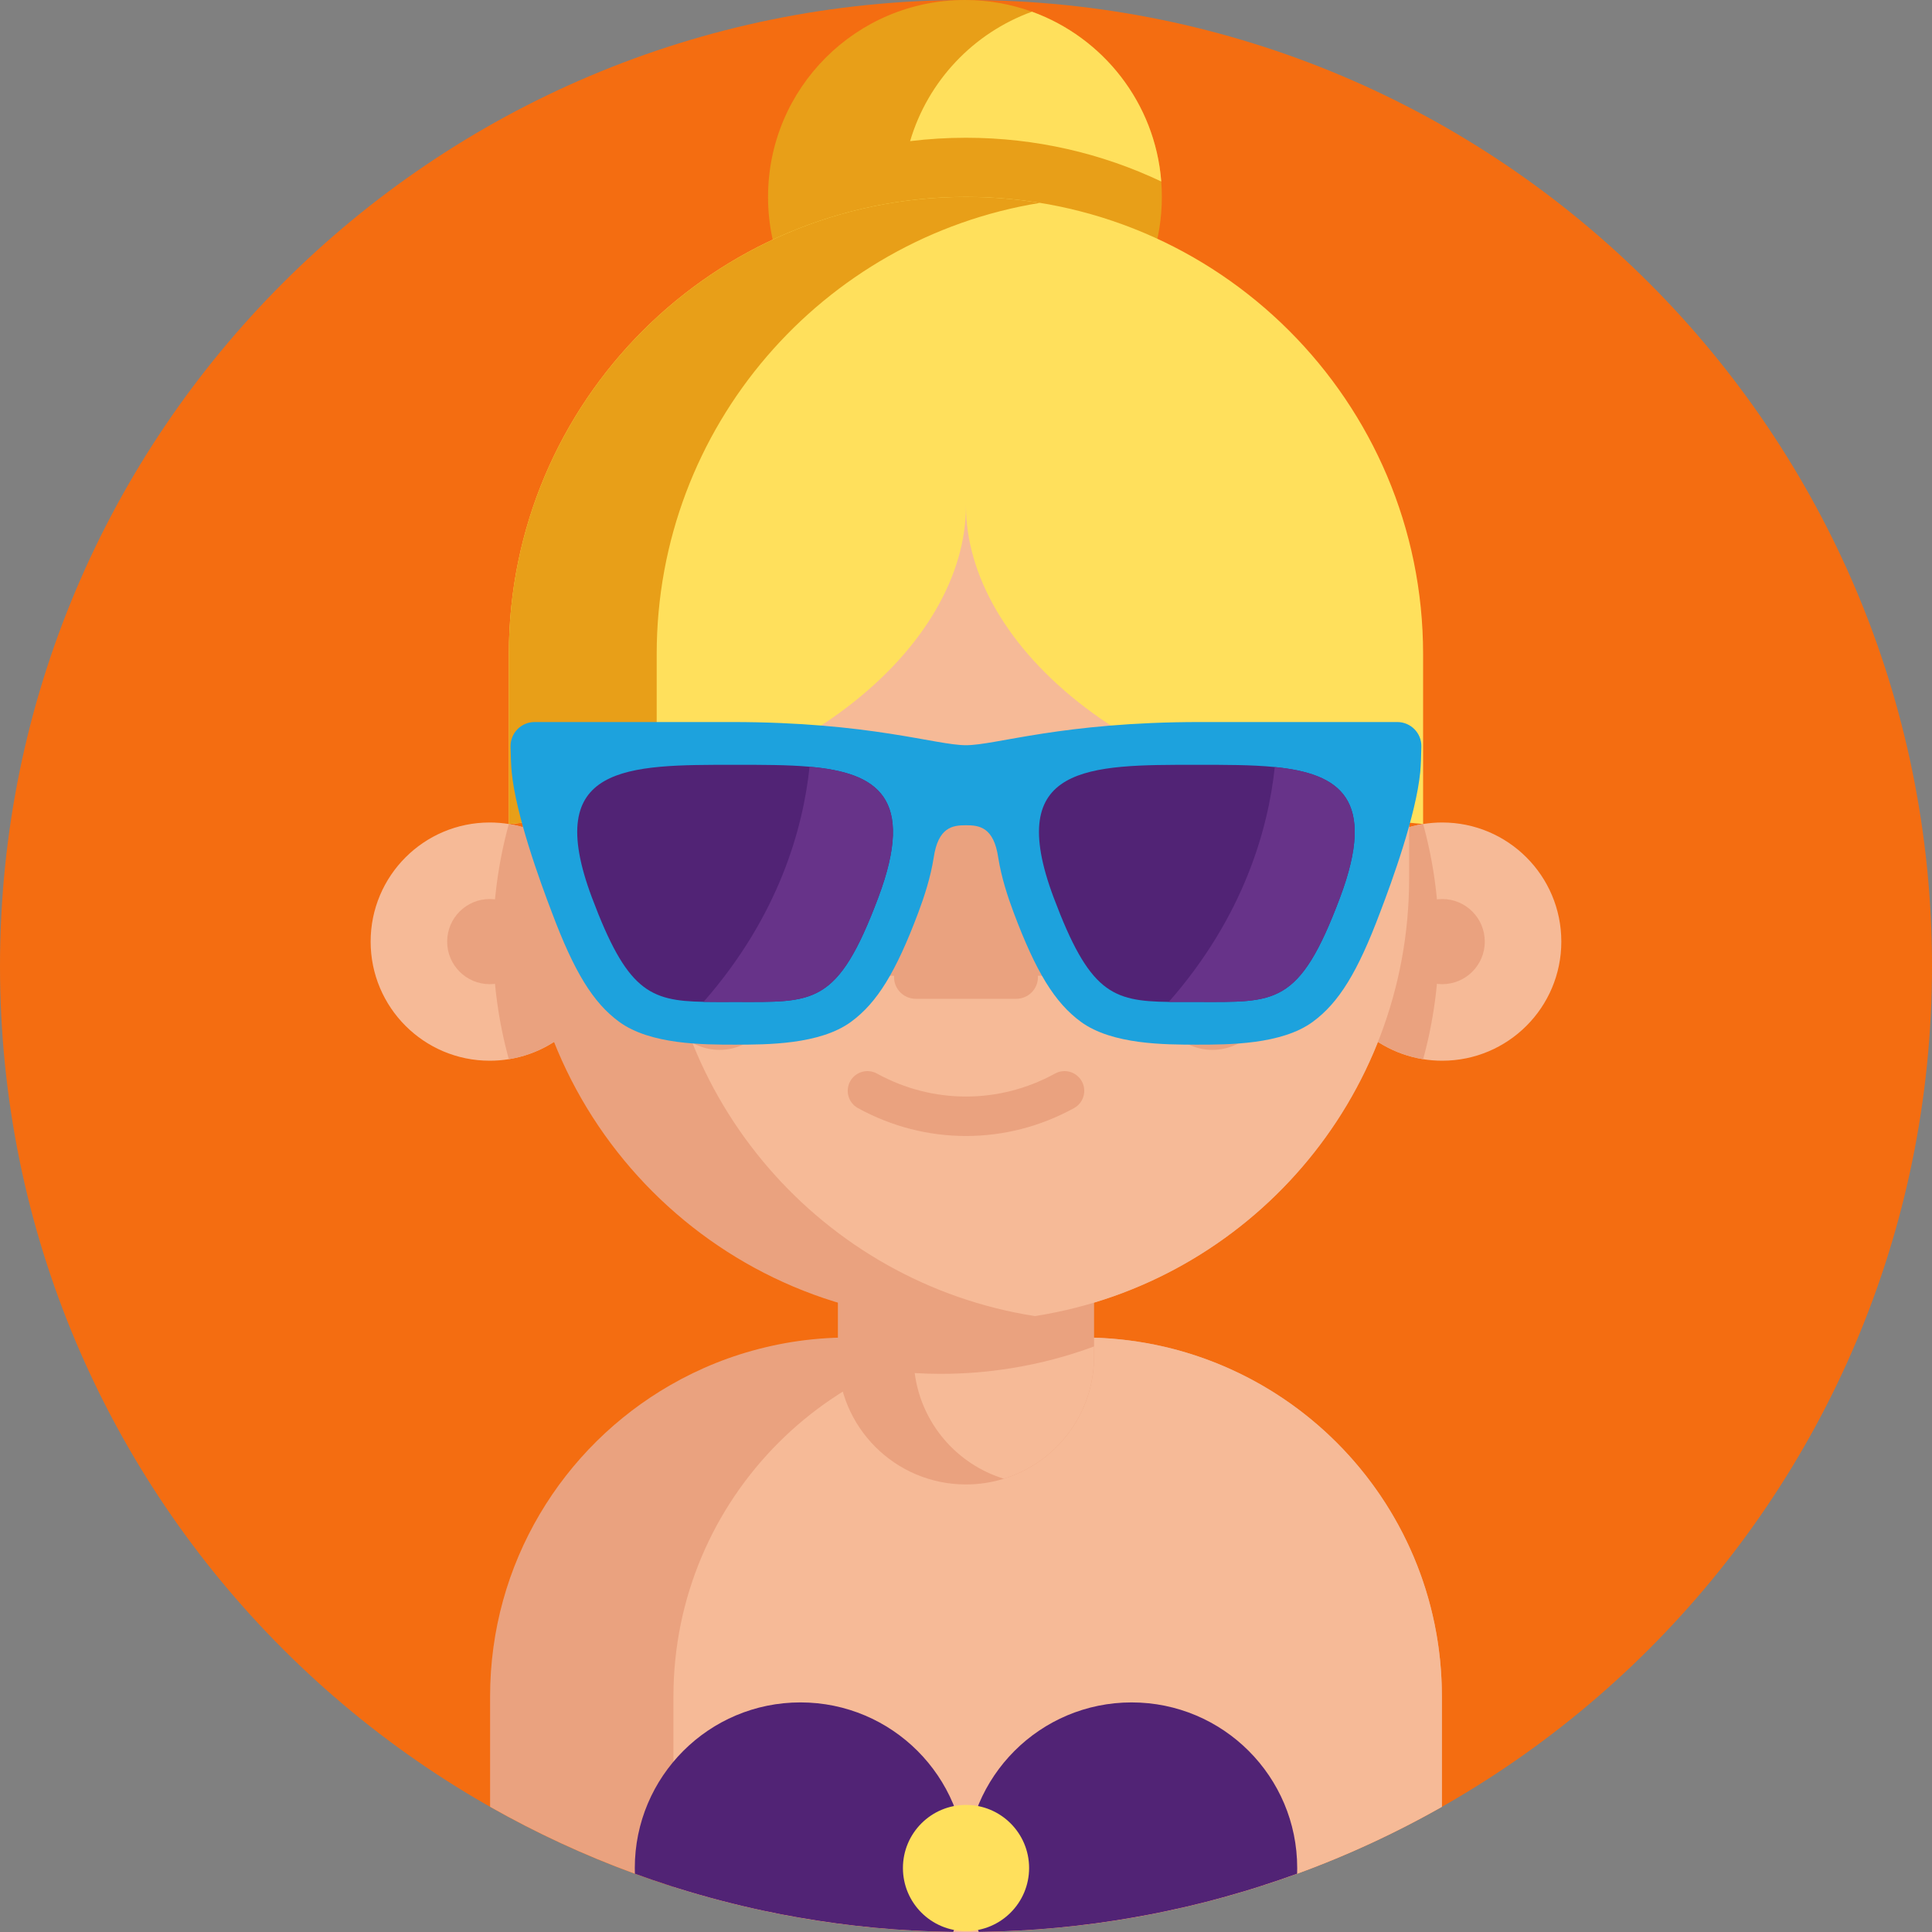 <svg height="512pt" viewBox="0 0 512 512" width="512pt" xmlns="http://www.w3.org/2000/svg"><rect x="0" y="0" width="512" height="512" fill="#808080" stroke="none"/><path d="m512 256c0 141.387-114.617 256-256 256-141.387 0-256-114.613-256-256 0-141.383 114.613-256 256-256 141.383 0 256 114.617 256 256zm0 0" fill="#f46d11"/><path d="m307.902 52.184c0 22.578-14.348 41.816-34.418 49.078-5.551 2.004-11.527 3.102-17.766 3.102-28.816 0-52.18-23.363-52.18-52.18 0-28.82 23.363-52.184 52.18-52.184 6.238 0 12.215 1.098 17.766 3.102 20.07 7.266 34.418 26.5 34.418 49.082zm0 0" fill="#e89f18"/><path d="m307.746 48.098c-15.695-7.441-33.238-11.59-51.754-11.59-5.016 0-9.957.305-14.805.898 4.691-15.934 16.789-28.691 32.297-34.305 18.848 6.824 32.652 24.203 34.262 44.996zm0 0" fill="#ffe05c"/><path d="m382.121 449.578v29.246c-12.203 6.906-25.023 12.863-38.367 17.73-3.094 1.129-6.23 2.195-9.383 3.207-1.734.566-3.469 1.098-5.227 1.621-6.508 1.945-13.133 3.637-19.852 5.047-2.949.625-5.906 1.203-8.883 1.715-13.352 2.352-27.051 3.656-41.023 3.832-1.129.012-2.254.023-3.383.023s-2.258-.012-3.387-.023c-13.969-.176-27.668-1.48-41.023-3.824-2.977-.512-5.934-1.086-8.879-1.711-7.809-1.652-15.465-3.66-22.988-6-.418-.137-.836-.262-1.254-.395-.285-.086-.555-.18-.836-.273-3.156-1.012-6.281-2.09-9.383-3.219-13.344-4.859-26.164-10.812-38.371-17.73v-29.246c0-35.289 19.207-66.09 47.754-82.508 7.742-4.461 16.164-7.855 25.078-9.988 4.711-1.137 9.559-1.922 14.523-2.32 2.57-.207 5.16-.312 7.781-.312h61.953c7.324 0 14.453.816 21.297 2.383.344.082.688.156 1.023.238 8.914 2.145 17.336 5.539 25.078 10 28.535 16.426 47.75 47.23 47.75 82.508zm0 0" fill="#eaa27f"/><path d="m382.117 449.578v29.246c-35.422 20.105-76.121 31.996-119.504 33.094-2.203.051-4.398.082-6.613.082s-4.422-.031-6.613-.094c-24.672-.617-48.465-4.734-70.918-11.859v-50.469c0-52.539 42.602-95.129 95.148-95.129h13.352c52.559 0 95.148 42.59 95.148 95.129zm0 0" fill="#f6ba97"/><path d="m289.938 317.805v41.652c0 15.25-10.055 28.141-23.906 32.422-3.172.984-6.551 1.516-10.043 1.516-18.746 0-33.938-15.191-33.938-33.938v-41.652zm0 0" fill="#eaa27f"/><path d="m289.938 356.82v2.637c0 15.25-10.055 28.141-23.906 32.422-12.496-3.84-21.891-14.707-23.625-28 2.266.137 4.547.207 6.836.207 6.422 0 12.715-.508 18.848-1.516 7.559-1.215 14.859-3.16 21.848-5.75zm0 0" fill="#f6ba97"/><path d="m161.352 249.535c0 15.715-11.477 28.742-26.508 31.16-1.645.266-3.332.406-5.059.406-17.438 0-31.562-14.129-31.562-31.566s14.125-31.566 31.562-31.566c1.727 0 3.414.141 5.059.406 15.031 2.418 26.508 15.449 26.508 31.16zm0 0" fill="#f6ba97"/><path d="m161.352 249.535c0 15.715-11.477 28.742-26.508 31.16-2.73-9.926-4.191-20.375-4.191-31.16s1.461-21.23 4.191-31.16c15.031 2.418 26.508 15.449 26.508 31.16zm0 0" fill="#eaa27f"/><path d="m141.066 249.535c0 6.23-5.051 11.281-11.281 11.281-6.23 0-11.281-5.051-11.281-11.281 0-6.23 5.051-11.281 11.281-11.281 6.23 0 11.281 5.051 11.281 11.281zm0 0" fill="#eaa27f"/><path d="m350.637 249.535c0 15.715 11.477 28.742 26.508 31.16 1.645.266 3.332.406 5.055.406 17.438 0 31.566-14.129 31.566-31.566s-14.129-31.566-31.566-31.566c-1.723 0-3.41.141-5.055.406-15.031 2.418-26.508 15.449-26.508 31.16zm0 0" fill="#f6ba97"/><path d="m350.637 249.535c0 15.715 11.477 28.742 26.508 31.16 2.73-9.926 4.188-20.375 4.188-31.16s-1.457-21.23-4.188-31.16c-15.031 2.418-26.508 15.449-26.508 31.16zm0 0" fill="#eaa27f"/><path d="m393.484 249.535c0 6.23-5.051 11.281-11.285 11.281-6.23 0-11.281-5.051-11.281-11.281 0-6.23 5.051-11.281 11.281-11.281 6.234 0 11.285 5.051 11.285 11.281zm0 0" fill="#eaa27f"/><path d="m373.434 188.039v44.723c0 58.441-42.691 106.926-98.594 115.922-.188.031-.387.062-.574.094-5.945.949-12.051 1.422-18.277 1.422-64.855 0-117.434-52.582-117.434-117.438v-44.723c0-13.656 2.328-26.777 6.633-38.973 16.062-45.703 59.613-78.473 110.801-78.473h.012c6.215 0 12.328.48 18.285 1.422 56.172 8.777 99.148 57.387 99.148 116.023zm0 0" fill="#eaa27f"/><path d="m373.434 188.039v44.723c0 58.441-42.691 106.926-98.594 115.922-.188.031-.387.062-.574.094-56.176-8.777-99.141-57.387-99.141-116.016v-44.723c0-58.637 42.977-107.246 99.16-116.023 56.172 8.777 99.148 57.387 99.148 116.023zm0 0" fill="#f6ba97"/><g fill="#eaa27f"><path d="m335.93 263.598c0 8.078-6.551 14.629-14.629 14.629s-14.629-6.551-14.629-14.629 6.551-14.629 14.629-14.629 14.629 6.551 14.629 14.629zm0 0"/><path d="m205.316 263.598c0 8.078-6.551 14.629-14.629 14.629s-14.629-6.551-14.629-14.629 6.551-14.629 14.629-14.629 14.629 6.551 14.629 14.629zm0 0"/><path d="m319.062 222.844c0-10.773-8.734-19.504-19.504-19.504-10.773 0-19.508 8.73-19.508 19.504"/><path d="m231.945 222.844c0-10.773-8.734-19.504-19.508-19.504-10.77 0-19.504 8.73-19.504 19.504"/></g><path d="m225.762 231.148c0 7.355-5.965 13.32-13.32 13.32-7.359 0-13.324-5.965-13.324-13.32 0-7.359 5.965-13.324 13.324-13.324 7.355 0 13.32 5.965 13.32 13.324zm0 0" fill="#2f373b"/><path d="m312.879 231.148c0 7.355-5.965 13.32-13.32 13.32-7.359 0-13.324-5.965-13.324-13.32 0-7.359 5.965-13.324 13.324-13.324 7.355 0 13.32 5.965 13.32 13.324zm0 0" fill="#2f373b"/><path d="m269.32 264.691h-26.645c-3.176 0-5.746-2.574-5.746-5.746 0-3.176 2.57-5.75 5.746-5.75h26.645c3.176 0 5.746 2.574 5.746 5.75 0 3.172-2.57 5.746-5.746 5.746zm0 0" fill="#eaa27f"/><path d="m256 301.051c-9.836 0-19.668-2.465-28.633-7.391-2.531-1.391-3.453-4.566-2.062-7.098 1.391-2.527 4.566-3.449 7.094-2.059 14.777 8.121 32.422 8.121 47.199 0 2.523-1.391 5.703-.469 7.094 2.059 1.391 2.531.469 5.707-2.062 7.098-8.961 4.926-18.797 7.391-28.629 7.391zm0 0" fill="#eaa27f"/><path d="m223.047 228.797c0 3.152-2.559 5.707-5.711 5.707-3.152 0-5.707-2.555-5.707-5.707s2.555-5.707 5.707-5.707c3.152 0 5.711 2.555 5.711 5.707zm0 0" fill="#fff"/><path d="m222.125 216.055h74.105v42.531h-74.105zm0 0" fill="#eaa27f"/><path d="m377.137 173.324v45.051c-77.375-6.562-121.145-47.773-121.145-84.348 0 36.574-43.77 77.785-121.145 84.348v-45.051c0-66.906 54.238-121.145 121.145-121.145s121.145 54.238 121.145 121.145zm0 0" fill="#ffe05c"/><path d="m275.582 53.77c-57.594 9.352-101.551 59.32-101.551 119.559v38.16c-11.883 3.301-24.977 5.684-39.184 6.883v-45.043c0-66.914 54.238-121.145 121.145-121.145 6.676 0 13.219.543 19.59 1.586zm0 0" fill="#e89f18"/><path d="m310.816 228.797c0 3.152-2.555 5.707-5.707 5.707s-5.707-2.555-5.707-5.707 2.555-5.707 5.707-5.707 5.707 2.555 5.707 5.707zm0 0" fill="#fff"/><path d="m255.996 218.699c3.492 0 7.375.453 8.562 8.66.844 5.242 2.484 10.246 4.066 14.465 5.922 15.781 10.918 23.902 17.82 28.965 8.266 6.062 22.32 6.055 30.73 6.055 8.414 0 22.465.008 30.73-6.055 6.906-5.062 11.902-13.184 17.824-28.965 3.25-8.492 9.523-25.801 10.652-37.207.172-1.723.258-4.324.305-6.77.066-3.57-2.816-6.5-6.387-6.5h-52.23c-36.68 0-54.098 6.141-62.074 6.141-7.98 0-25.398-6.141-62.074-6.141h-52.23c-3.574 0-6.453 2.93-6.387 6.5.043 2.445.133 5.047.301 6.77 1.129 11.406 7.406 28.715 10.656 37.207 5.922 15.781 10.918 23.902 17.824 28.965 8.266 6.062 22.316 6.055 30.727 6.055 8.414 0 22.465.008 30.73-6.055 6.906-5.062 11.902-13.184 17.824-28.965 1.582-4.219 3.223-9.223 4.062-14.465 1.188-8.207 5.066-8.66 8.566-8.66zm0 0" fill="#1da2dd"/><path d="m232.754 237.852c-10.867 28.953-17.148 27.668-37.941 27.668-3.082 0-5.852.031-8.359-.023-14.398-.258-20.332-2.988-29.59-27.645-13.27-35.359 9.363-35.172 37.949-35.172 7.098 0 13.836-.012 19.73.512 17.875 1.586 28.191 8.074 18.211 34.66zm0 0" fill="#512375"/><path d="m355.121 237.852c-10.867 28.953-17.145 27.668-37.941 27.668-2.715 0-5.18.02-7.438 0-15.066-.18-21.066-2.5-30.512-27.668-13.27-35.359 9.363-35.172 37.949-35.172 7.473 0 14.535-.012 20.648.594 17.312 1.734 27.094 8.453 17.293 34.578zm0 0" fill="#512375"/><path d="m355.121 237.852c-10.867 28.953-17.145 27.668-37.941 27.668-2.715 0-5.18.02-7.438 0 19.938-22.727 26.363-45.926 28.086-62.246 17.312 1.734 27.094 8.453 17.293 34.578zm0 0" fill="#673389"/><path d="m232.754 237.852c-10.867 28.953-17.148 27.668-37.941 27.668-3.082 0-5.852.031-8.359-.023 19.969-22.766 26.375-45.984 28.09-62.305 17.875 1.586 28.191 8.074 18.211 34.66zm0 0" fill="#673389"/><path d="m256.004 495.039c0 6.008-1.203 11.727-3.387 16.938-13.969-.176-27.668-1.48-41.023-3.824-2.977-.512-5.934-1.086-8.879-1.711-7.809-1.652-15.465-3.66-22.988-6-.418-.137-.836-.262-1.254-.395-.285-.086-.555-.18-.836-.273-3.156-1.012-6.281-2.09-9.383-3.219-.012-.5-.023-1.004-.023-1.516 0-24.242 19.645-43.883 43.887-43.883 24.242 0 43.887 19.641 43.887 43.883zm0 0" fill="#512375"/><path d="m343.773 495.039c0 .512-.012 1.016-.02 1.516-3.094 1.129-6.23 2.195-9.383 3.207-1.734.566-3.469 1.098-5.227 1.621-6.508 1.945-13.133 3.637-19.852 5.047-2.949.625-5.906 1.203-8.883 1.715-13.352 2.352-27.051 3.656-41.023 3.832-2.184-5.211-3.383-10.93-3.383-16.938 0-24.242 19.645-43.883 43.883-43.883 24.242 0 43.887 19.641 43.887 43.883zm0 0" fill="#512375"/><path d="m272.723 495.039c0 9.234-7.488 16.719-16.719 16.719-9.234 0-16.719-7.484-16.719-16.719 0-9.23 7.484-16.719 16.719-16.719 9.23 0 16.719 7.488 16.719 16.719zm0 0" fill="#ffe05c"/></svg>